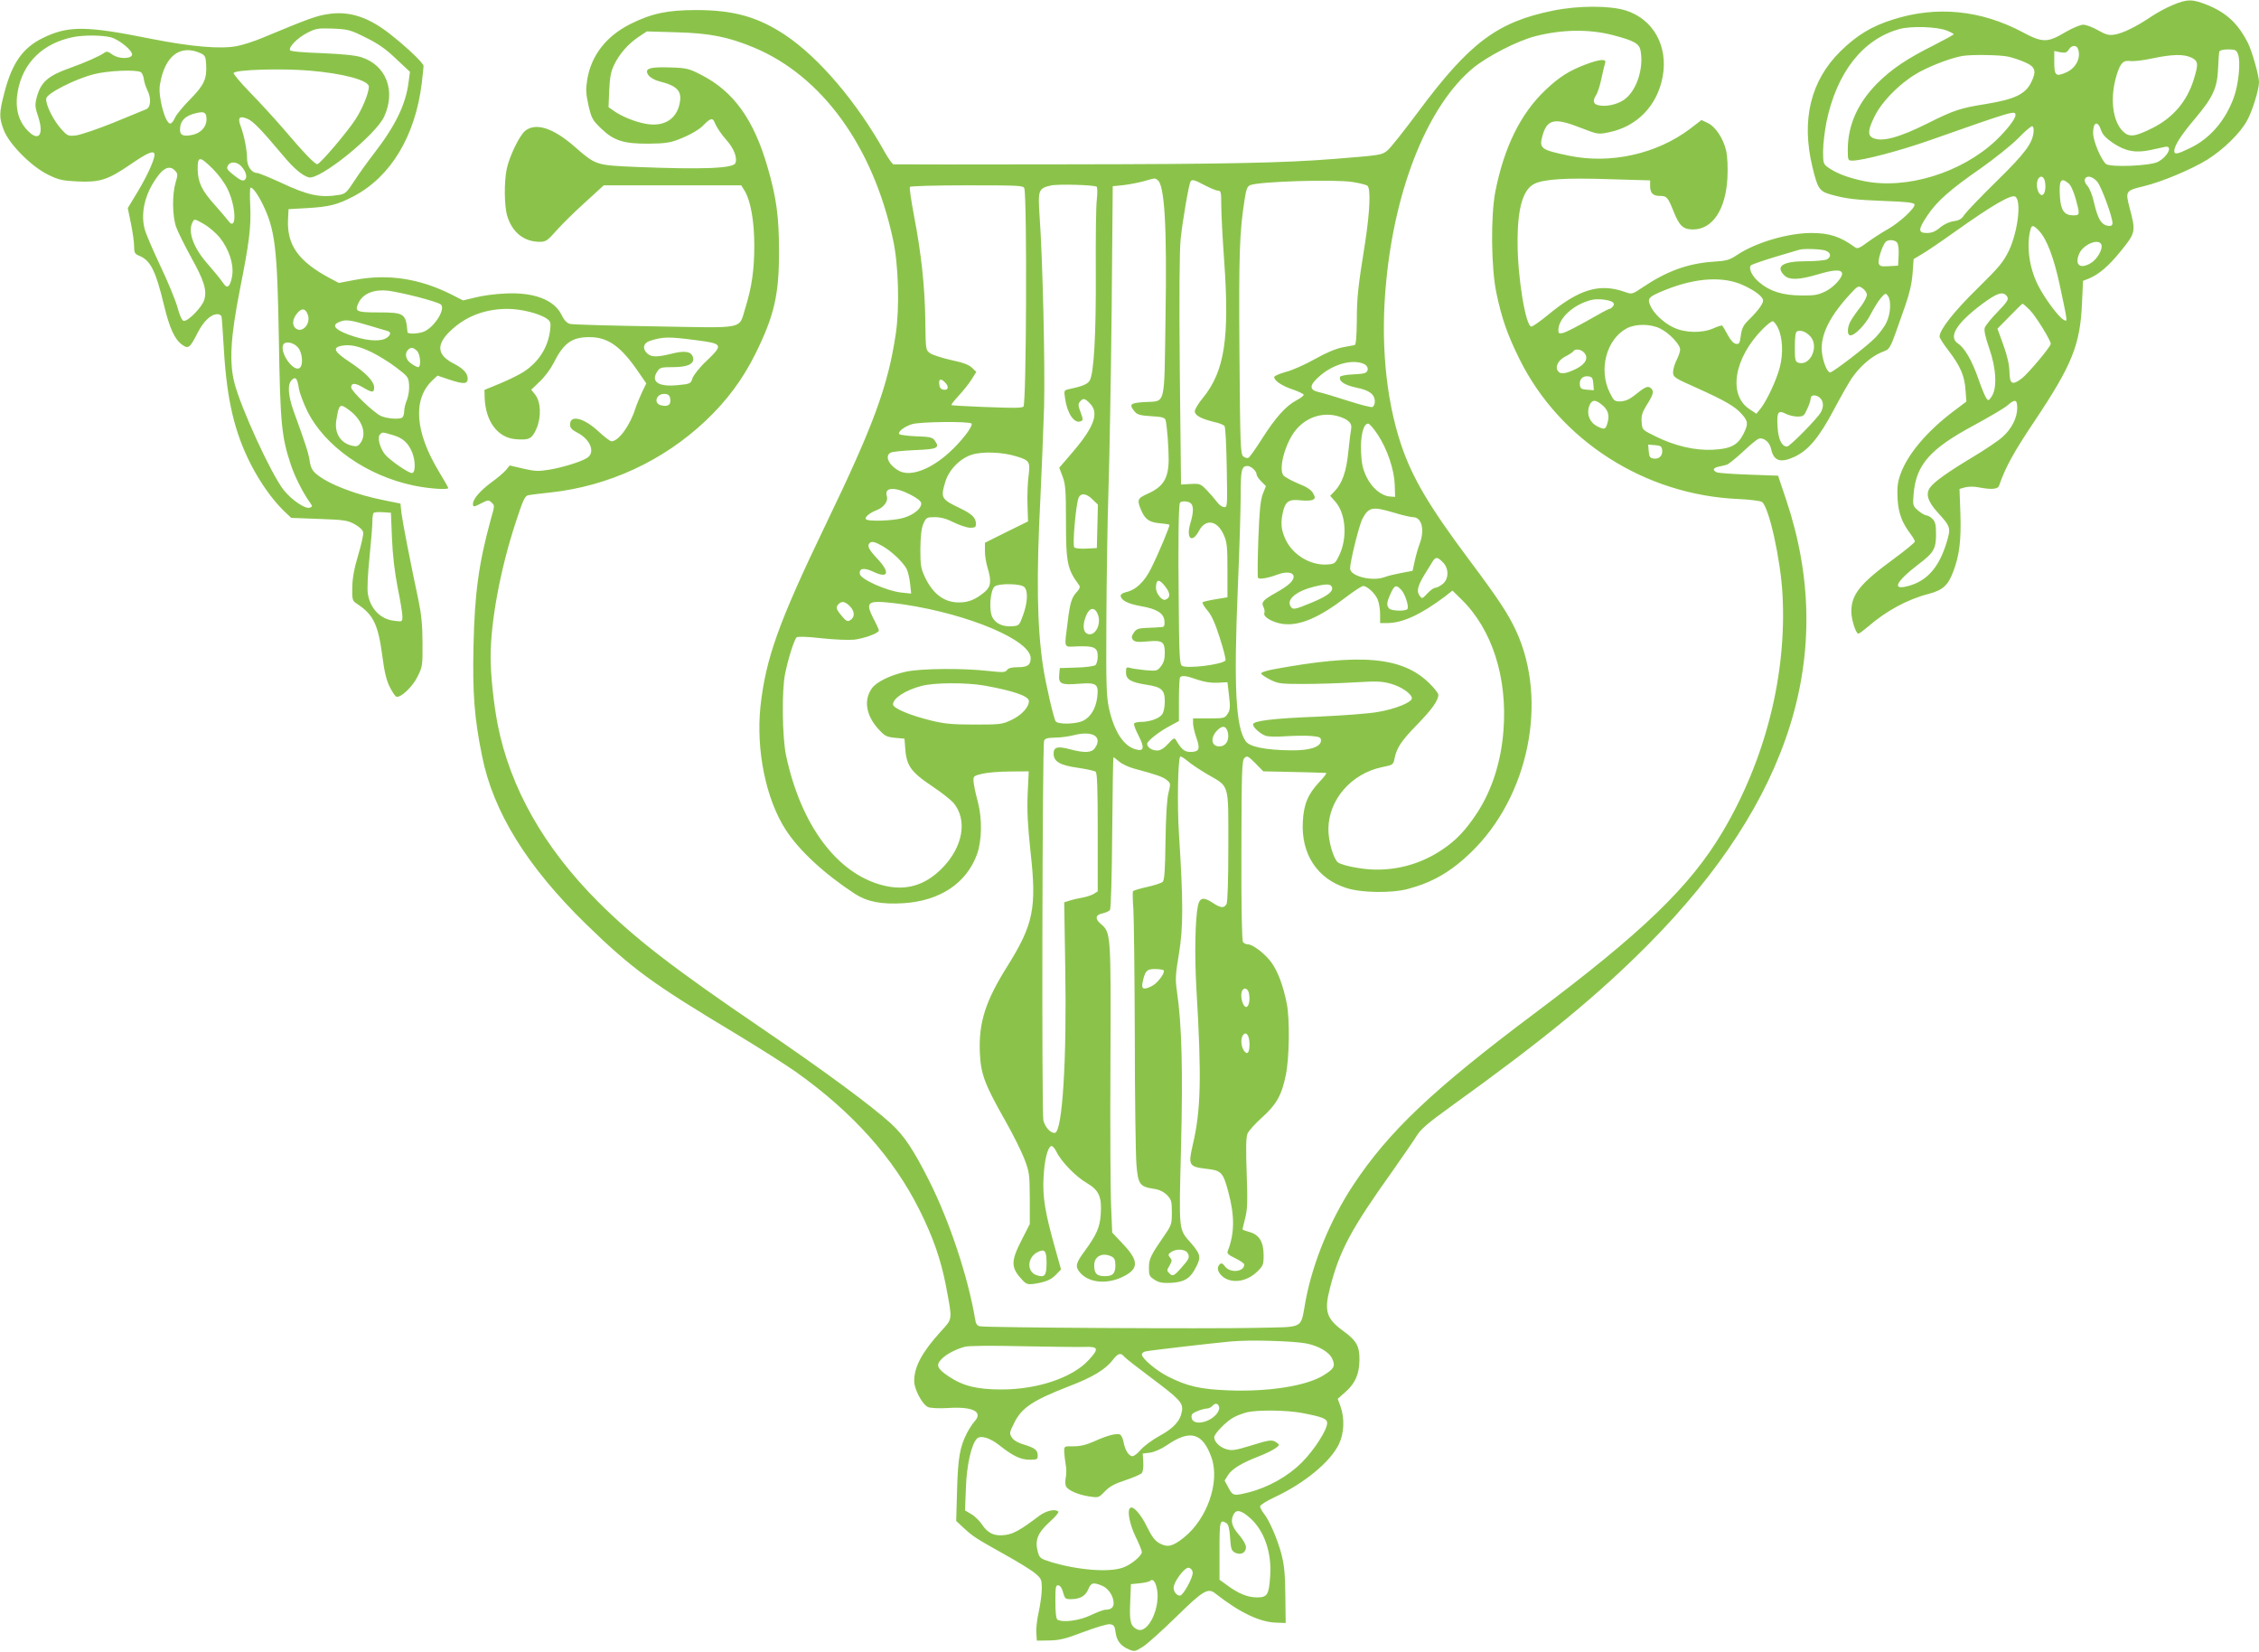 <?xml version="1.0" standalone="no"?>
<!DOCTYPE svg PUBLIC "-//W3C//DTD SVG 20010904//EN"
 "http://www.w3.org/TR/2001/REC-SVG-20010904/DTD/svg10.dtd">
<svg version="1.0" xmlns="http://www.w3.org/2000/svg"
 width="1280pt" height="936pt" viewBox="0 0 1280 936"
 preserveAspectRatio="xMidYMid meet">
<g transform="translate(0,936) scale(0.1,-0.1)"
fill="#8bc34a" stroke="none">
<path d="M12310 9331 c-36 -15 -92 -45 -125 -68 -82 -55 -156 -91 -203 -99
-34 -5 -49 -1 -95 25 -30 17 -67 31 -83 31 -16 0 -61 -19 -99 -41 -104 -62
-131 -62 -245 -1 -238 126 -489 150 -735 71 -121 -38 -204 -89 -296 -179 -170
-167 -224 -390 -159 -658 30 -123 39 -136 107 -155 88 -24 133 -29 307 -36
119 -4 160 -9 164 -19 6 -19 -84 -103 -154 -142 -32 -18 -83 -51 -113 -73 -44
-33 -57 -38 -70 -28 -84 61 -145 81 -247 81 -133 0 -315 -54 -419 -123 -45
-30 -60 -35 -141 -40 -142 -10 -262 -54 -398 -146 -58 -39 -59 -39 -99 -25
-144 51 -260 16 -438 -132 -43 -35 -84 -64 -92 -64 -32 0 -78 278 -78 474 -1
196 30 303 96 335 55 26 174 34 418 26 l237 -7 0 -32 c0 -40 16 -56 56 -56 39
0 45 -8 79 -93 31 -77 53 -97 108 -97 111 0 186 114 195 293 3 58 0 121 -7
152 -16 70 -60 137 -104 158 l-36 17 -65 -50 c-190 -143 -452 -201 -686 -152
-159 33 -169 41 -151 110 27 98 68 107 220 47 93 -36 96 -37 155 -25 161 32
276 150 307 315 32 174 -53 327 -210 376 -90 28 -269 28 -410 -1 -317 -64
-474 -182 -764 -572 -79 -106 -157 -205 -174 -219 -33 -28 -38 -28 -298 -49
-285 -23 -617 -30 -1525 -31 -531 -1 -970 -1 -977 0 -6 0 -28 31 -49 68 -159
285 -373 536 -564 664 -155 103 -292 142 -505 142 -163 0 -253 -19 -373 -79
-137 -69 -220 -176 -244 -311 -9 -58 -9 -80 6 -148 17 -74 22 -84 70 -131 73
-71 129 -89 271 -88 90 1 121 5 170 24 67 26 123 59 144 84 8 9 22 21 32 27
16 8 21 4 34 -27 8 -19 35 -58 60 -86 43 -48 64 -101 52 -132 -12 -30 -184
-37 -557 -22 -235 10 -232 9 -354 115 -121 106 -220 138 -280 90 -32 -25 -90
-145 -105 -217 -15 -73 -14 -210 3 -265 28 -93 94 -146 182 -147 37 0 45 5 98
65 32 36 105 108 163 160 l104 95 390 0 389 0 20 -32 c33 -55 54 -171 54 -308
0 -138 -14 -236 -50 -352 -40 -127 12 -116 -514 -107 -250 4 -467 10 -481 14
-17 5 -33 21 -47 51 -42 86 -158 130 -322 121 -52 -2 -127 -12 -165 -22 l-71
-17 -69 35 c-178 89 -357 116 -540 82 l-95 -18 -53 28 c-177 95 -242 188 -235
332 l3 58 105 6 c124 7 172 19 262 66 212 111 351 341 388 643 5 46 10 90 10
96 0 15 -82 95 -176 170 -130 106 -242 144 -367 124 -66 -10 -112 -27 -369
-134 -47 -20 -113 -41 -145 -47 -93 -18 -256 -4 -481 40 -376 76 -475 76 -619
6 -114 -56 -174 -141 -218 -309 -30 -117 -31 -140 -4 -212 30 -80 157 -208
252 -254 59 -29 81 -34 166 -38 125 -6 172 9 295 93 96 66 131 82 140 66 10
-16 -31 -112 -92 -214 l-58 -96 18 -88 c10 -48 18 -107 18 -129 0 -37 4 -43
31 -54 62 -26 92 -86 138 -278 32 -132 60 -194 103 -225 35 -26 45 -18 89 70
34 65 74 103 112 103 10 0 19 -6 22 -12 2 -7 8 -96 14 -196 17 -279 60 -463
153 -644 53 -103 121 -199 187 -263 l41 -39 158 -6 c143 -5 161 -8 202 -30 28
-16 46 -33 48 -47 2 -12 -11 -70 -29 -130 -23 -77 -32 -129 -33 -182 -1 -68 1
-75 24 -90 95 -62 122 -116 146 -295 12 -94 24 -142 43 -179 14 -28 31 -53 37
-54 24 -8 93 57 120 114 28 55 29 64 28 193 0 97 -7 163 -22 235 -49 230 -90
444 -97 496 l-6 56 -84 17 c-167 32 -324 93 -392 150 -23 19 -33 38 -38 73 -6
44 -25 102 -91 283 -32 90 -36 152 -11 177 22 22 32 10 41 -51 4 -22 24 -77
46 -122 97 -200 338 -370 605 -425 85 -18 195 -25 195 -14 0 3 -24 46 -54 95
-135 224 -148 408 -36 515 l29 27 62 -21 c86 -29 109 -28 109 4 0 30 -25 57
-77 84 -102 51 -104 114 -7 199 83 74 189 112 310 112 76 0 181 -26 223 -56
21 -15 23 -22 18 -65 -12 -98 -65 -181 -152 -237 -22 -14 -80 -43 -130 -64
l-90 -37 1 -43 c5 -134 72 -226 173 -236 79 -7 95 1 121 60 28 66 25 151 -8
193 l-22 27 49 47 c27 25 61 71 76 101 59 117 104 150 205 150 106 0 180 -53
282 -204 l40 -58 -25 -52 c-13 -28 -30 -69 -37 -91 -31 -97 -95 -185 -135
-185 -8 0 -41 25 -74 56 -83 77 -161 96 -161 39 0 -18 10 -30 39 -45 76 -38
106 -113 58 -144 -34 -22 -137 -54 -215 -67 -61 -10 -81 -9 -147 6 l-77 18
-21 -26 c-12 -14 -49 -46 -83 -70 -63 -47 -104 -94 -104 -121 0 -20 3 -20 50
4 35 18 40 18 54 4 20 -19 20 -15 -4 -100 -67 -245 -91 -416 -97 -714 -6 -271
5 -408 48 -621 63 -318 255 -628 590 -955 260 -253 377 -338 849 -621 129 -78
282 -175 340 -216 321 -228 553 -487 700 -782 78 -156 121 -281 150 -430 37
-198 39 -183 -28 -257 -108 -119 -152 -201 -152 -283 0 -46 47 -134 79 -147
15 -6 64 -8 116 -5 138 9 197 -22 147 -76 -11 -12 -30 -41 -42 -64 -41 -79
-52 -141 -57 -324 l-5 -176 42 -39 c54 -50 70 -60 233 -151 75 -42 154 -90
174 -108 33 -28 36 -35 36 -85 0 -30 -8 -89 -17 -131 -10 -42 -16 -96 -14
-120 l3 -44 70 1 c58 1 92 9 194 48 69 26 136 46 150 44 22 -3 27 -9 32 -45 6
-49 30 -79 76 -98 31 -13 36 -12 81 17 26 17 110 93 188 169 153 150 179 165
222 130 135 -106 249 -161 342 -164 l55 -2 -2 155 c-1 122 -6 172 -22 235 -23
86 -68 191 -101 232 -11 14 -20 32 -20 39 0 7 37 31 83 52 169 79 314 199 363
299 30 61 34 145 10 214 l-16 44 45 40 c55 49 77 101 78 180 1 78 -17 110 -90
163 -98 71 -111 114 -77 245 54 212 120 334 354 662 58 83 120 172 136 198 23
39 64 74 204 175 523 376 824 624 1111 913 809 816 1069 1651 781 2514 l-47
140 -165 6 c-91 3 -173 9 -182 13 -26 12 -22 25 10 32 15 3 35 8 46 11 10 3
50 35 90 72 39 37 80 71 90 75 28 10 63 -18 71 -56 15 -70 52 -83 133 -46 79
37 139 109 221 263 41 77 87 158 102 180 44 65 108 122 165 147 60 26 44 -5
139 265 24 68 38 127 42 183 l6 82 45 27 c25 14 109 71 186 126 215 153 322
215 345 201 36 -23 15 -197 -36 -306 -32 -65 -54 -92 -179 -215 -132 -129
-214 -233 -214 -272 0 -8 23 -44 52 -81 66 -87 90 -142 95 -222 l5 -65 -73
-55 c-151 -114 -261 -244 -301 -358 -16 -45 -19 -74 -16 -137 5 -83 24 -134
74 -201 13 -17 24 -36 24 -42 0 -6 -55 -51 -123 -101 -186 -136 -237 -199
-237 -295 0 -47 26 -126 40 -126 5 0 29 18 55 40 102 89 225 155 342 185 81
21 112 49 141 128 35 91 45 179 40 329 l-5 138 32 9 c19 5 52 5 76 0 73 -14
109 -11 116 9 36 105 85 193 201 366 212 317 259 432 269 668 l6 127 31 12
c59 24 115 72 185 159 82 101 83 109 49 238 -26 100 -25 102 79 127 101 24
270 95 361 151 93 59 187 151 225 222 30 55 67 175 67 217 0 36 -39 173 -62
220 -56 111 -121 172 -231 217 -85 34 -114 34 -197 -1z m-1277 -145 c20 -8 37
-17 37 -20 0 -3 -51 -31 -112 -62 -154 -77 -240 -135 -323 -218 -109 -111
-165 -236 -165 -373 0 -61 1 -63 26 -63 57 0 266 55 429 112 492 173 495 174
495 145 0 -21 -51 -86 -112 -144 -194 -182 -505 -278 -746 -229 -88 18 -157
44 -203 77 -27 19 -29 24 -29 92 0 40 9 114 19 165 58 281 205 469 412 527 66
19 218 14 272 -9z m-8960 -39 c71 -35 114 -65 172 -121 l78 -73 -8 -59 c-16
-127 -75 -248 -200 -409 -34 -44 -83 -112 -108 -151 -41 -63 -50 -72 -84 -78
-109 -18 -178 -3 -333 70 -64 29 -124 54 -133 54 -30 0 -57 37 -57 80 0 48
-16 132 -36 184 -19 50 -8 62 38 43 33 -14 79 -62 200 -206 61 -74 112 -117
148 -126 63 -15 380 241 427 345 67 146 11 291 -130 336 -36 11 -107 18 -226
23 -115 4 -176 10 -178 17 -7 20 46 72 100 99 47 24 60 26 144 23 86 -4 98 -7
186 -51z m7070 13 c117 -31 146 -47 153 -88 19 -102 -25 -231 -95 -278 -42
-28 -104 -40 -145 -30 -29 7 -33 26 -11 59 8 12 21 54 29 92 8 39 18 78 21 88
10 25 -30 22 -110 -8 -93 -35 -150 -71 -227 -144 -141 -133 -235 -323 -285
-576 -27 -139 -24 -435 6 -575 31 -148 63 -237 131 -375 228 -460 709 -769
1238 -792 67 -3 129 -11 136 -17 40 -31 105 -324 116 -523 25 -454 -96 -935
-339 -1345 -184 -310 -453 -570 -1071 -1033 -573 -430 -822 -666 -1023 -970
-128 -194 -227 -434 -268 -648 -33 -173 3 -153 -286 -160 -259 -6 -1522 1
-1560 9 -17 3 -24 14 -28 42 -40 237 -144 551 -259 780 -89 177 -142 257 -218
327 -110 100 -376 297 -733 540 -500 340 -720 510 -924 714 -309 309 -500 647
-571 1006 -23 120 -40 279 -40 384 0 200 55 496 141 758 42 129 53 154 72 157
12 3 69 10 127 16 329 36 638 179 878 406 119 112 210 234 282 379 108 218
135 338 134 585 0 191 -15 303 -64 470 -78 273 -194 433 -377 526 -70 36 -82
39 -177 42 -118 4 -148 -7 -121 -45 9 -12 35 -27 58 -33 109 -27 135 -58 116
-135 -21 -85 -93 -125 -192 -106 -60 11 -136 42 -179 73 l-30 21 4 96 c3 72
10 107 27 142 29 62 80 120 138 159 l48 32 170 -5 c187 -5 291 -26 436 -86
386 -161 676 -560 789 -1088 31 -141 38 -382 16 -532 -44 -297 -125 -518 -397
-1082 -268 -557 -340 -759 -370 -1031 -26 -248 31 -526 143 -699 76 -118 219
-250 392 -363 70 -45 150 -61 276 -53 206 13 356 113 416 277 28 79 30 203 4
300 -13 47 -23 98 -24 115 -1 28 2 30 49 41 28 7 98 13 157 13 l107 1 -6 -127
c-4 -97 0 -176 16 -327 36 -321 17 -413 -131 -650 -124 -197 -163 -319 -156
-489 5 -122 27 -180 145 -388 42 -74 90 -170 107 -214 29 -76 30 -88 31 -225
l0 -145 -42 -82 c-67 -130 -67 -163 0 -235 21 -23 31 -26 64 -22 66 10 99 23
127 53 l28 29 -36 129 c-55 196 -69 283 -63 393 5 98 23 171 44 177 6 2 19
-12 29 -32 26 -55 110 -142 173 -178 68 -40 85 -78 78 -177 -5 -73 -23 -115
-91 -208 -49 -66 -54 -86 -31 -116 47 -62 149 -75 242 -32 96 45 98 90 9 185
l-64 68 -6 144 c-4 79 -6 446 -4 814 3 736 3 742 -54 790 -36 30 -31 53 12 61
16 4 34 12 39 18 6 7 11 182 13 439 2 235 5 427 7 427 2 0 16 -11 33 -25 16
-14 55 -32 86 -40 126 -34 161 -46 183 -64 22 -18 23 -20 10 -72 -9 -35 -15
-133 -17 -273 -2 -163 -6 -223 -16 -232 -7 -7 -47 -20 -88 -29 -41 -9 -77 -20
-80 -24 -3 -5 -2 -51 2 -103 3 -51 7 -374 8 -718 0 -344 5 -670 9 -724 9 -115
19 -129 97 -141 32 -4 56 -16 76 -35 25 -26 28 -35 28 -98 0 -66 -2 -73 -42
-131 -78 -113 -88 -133 -88 -184 0 -43 3 -49 33 -68 25 -16 45 -19 94 -17 76
5 109 26 141 91 28 55 25 71 -30 135 -71 81 -68 59 -56 542 11 440 4 699 -23
882 -10 68 -9 94 11 214 25 150 25 292 0 684 -10 156 -6 412 7 433 2 4 20 -6
39 -22 19 -17 70 -51 114 -77 128 -74 120 -45 120 -406 0 -194 -4 -317 -10
-329 -14 -26 -33 -24 -80 7 -50 33 -72 29 -82 -16 -16 -74 -20 -283 -9 -470
30 -503 26 -691 -21 -888 -26 -114 -22 -122 79 -134 83 -9 93 -20 122 -127 38
-140 37 -238 -3 -341 -5 -11 8 -22 44 -39 27 -13 50 -29 50 -35 0 -42 -78 -50
-108 -12 -14 19 -22 22 -31 13 -17 -17 -13 -41 12 -65 50 -47 139 -36 200 23
34 33 37 40 37 93 0 76 -25 117 -80 132 -22 6 -40 13 -40 15 0 2 7 30 15 62
13 48 15 93 9 255 -5 144 -4 205 5 226 7 16 44 57 82 91 81 73 111 125 134
237 21 95 24 321 6 409 -20 101 -50 180 -86 231 -36 50 -106 104 -135 104 -10
0 -22 6 -27 13 -6 7 -10 202 -9 519 1 453 3 509 17 523 15 15 20 13 62 -29
l45 -46 98 -2 c109 -2 244 -6 258 -7 5 -1 -12 -24 -38 -51 -65 -69 -89 -127
-94 -226 -10 -183 82 -323 247 -375 86 -28 257 -30 350 -5 138 37 242 97 354
205 329 316 441 861 257 1258 -46 98 -99 179 -269 406 -225 301 -320 463 -382
648 -88 263 -118 590 -84 929 52 535 238 992 490 1203 80 67 255 157 355 182
153 39 307 41 443 5z m-8516 -11 c49 -13 128 -78 121 -101 -8 -23 -78 -22
-111 3 -24 17 -33 20 -46 10 -26 -19 -110 -56 -194 -86 -125 -44 -166 -80
-189 -167 -11 -43 -10 -55 10 -114 32 -102 -1 -139 -64 -71 -52 55 -70 130
-53 222 30 161 142 270 314 305 61 12 161 11 212 -1z m11147 -65 c19 -50 -10
-109 -66 -134 -59 -26 -68 -19 -68 57 l0 64 34 -7 c28 -5 37 -2 48 15 15 25
43 28 52 5z m-10634 -27 c21 -10 26 -20 28 -62 5 -81 -11 -117 -91 -198 -40
-40 -79 -88 -86 -105 -8 -18 -19 -32 -26 -32 -29 0 -70 153 -59 219 27 166
116 233 234 178z m11541 -4 c16 -41 4 -170 -24 -246 -48 -132 -137 -234 -250
-287 -70 -34 -87 -37 -87 -15 0 30 39 90 115 180 103 122 128 174 133 284 2
47 5 92 7 99 3 7 22 12 50 12 40 0 47 -3 56 -27z m-1302 -14 c24 -5 66 -19 93
-31 61 -26 69 -50 37 -115 -34 -68 -95 -96 -261 -123 -139 -22 -179 -35 -326
-109 -164 -82 -262 -108 -313 -81 -27 15 -24 47 13 121 45 92 160 203 263 256
75 39 179 77 235 86 51 9 216 6 259 -4z m1037 -5 c40 -19 42 -35 14 -125 -38
-123 -117 -216 -233 -274 -100 -50 -132 -54 -167 -20 -61 59 -76 193 -36 322
21 67 37 83 79 77 17 -2 73 4 122 15 114 24 178 25 221 5z m-10663 -74 c192
-16 337 -55 337 -91 0 -35 -36 -124 -75 -184 -46 -72 -202 -255 -217 -255 -15
0 -79 67 -192 200 -50 58 -135 151 -190 207 -55 57 -96 106 -92 110 18 19 269
26 429 13z m-955 -9 c7 -4 15 -22 17 -39 2 -17 11 -44 19 -61 24 -46 21 -99
-6 -110 -13 -5 -96 -39 -185 -76 -89 -36 -184 -68 -211 -72 -46 -5 -49 -4 -86
37 -45 50 -89 140 -84 172 4 29 160 109 268 137 78 21 243 28 268 12z m372
-268 c0 -43 -34 -79 -84 -88 -48 -9 -66 -1 -66 30 0 51 30 81 95 95 44 10 55
2 55 -37z m10736 -63 c8 -23 28 -44 68 -71 69 -46 127 -57 211 -39 33 7 70 15
83 18 46 9 15 -56 -41 -85 -44 -23 -269 -32 -294 -12 -28 24 -73 131 -73 175
0 65 27 73 46 14z m-383 -4 c-5 -66 -45 -121 -208 -281 -90 -88 -172 -174
-184 -191 -15 -24 -30 -33 -60 -37 -24 -3 -55 -17 -78 -36 -27 -23 -48 -31
-75 -31 -51 0 -50 20 3 99 53 80 130 148 302 267 78 55 173 131 212 170 38 40
75 71 80 69 6 -1 9 -14 8 -29z m-10318 -212 c35 -35 68 -80 86 -118 49 -104
50 -244 1 -175 -9 12 -43 52 -75 88 -74 82 -96 129 -97 204 0 73 11 74 85 1z
m162 14 c28 -31 36 -63 20 -77 -11 -8 -24 -3 -60 25 -39 31 -45 39 -36 55 13
26 51 24 76 -3z m-374 -26 c15 -16 15 -23 2 -66 -20 -67 -19 -189 3 -252 10
-28 48 -104 84 -170 74 -133 91 -186 76 -241 -11 -41 -93 -125 -117 -121 -10
2 -23 30 -36 79 -12 42 -56 148 -98 236 -42 89 -82 182 -88 208 -24 97 6 210
82 306 34 43 66 50 92 21z m10593 -56 c9 -37 1 -81 -16 -81 -19 0 -35 45 -26
79 8 32 34 34 42 2z m298 -6 c23 -28 86 -199 86 -235 0 -8 -6 -15 -14 -15 -46
0 -68 32 -92 137 -8 37 -25 78 -36 90 -12 12 -18 29 -15 37 10 25 43 18 71
-14z m-5326 11 c41 -25 55 -264 46 -787 -8 -510 4 -464 -121 -472 -79 -5 -87
-13 -55 -52 15 -19 31 -24 95 -28 59 -3 77 -8 81 -21 9 -31 18 -157 18 -228
-2 -106 -31 -152 -125 -193 -53 -24 -56 -34 -28 -97 22 -48 46 -63 108 -68 25
-2 47 -6 49 -8 5 -4 -58 -155 -103 -246 -38 -77 -87 -124 -144 -136 -16 -4
-29 -12 -29 -19 0 -26 40 -47 114 -60 92 -16 130 -40 134 -84 2 -21 -1 -33
-10 -34 -18 -2 -55 -4 -105 -6 -33 -2 -46 -7 -59 -27 -13 -20 -14 -28 -4 -40
10 -12 27 -14 81 -9 86 8 99 -1 99 -66 0 -33 -6 -55 -22 -75 -21 -27 -24 -27
-87 -22 -36 4 -76 9 -88 13 -20 6 -23 3 -23 -25 0 -40 26 -56 114 -70 88 -13
106 -29 106 -95 0 -30 -6 -61 -15 -73 -17 -24 -71 -43 -122 -43 -17 0 -34 -4
-37 -9 -3 -5 8 -36 26 -70 34 -67 30 -89 -15 -77 -69 17 -124 101 -153 232
-15 68 -17 134 -15 494 1 228 6 566 12 750 6 184 14 646 18 1025 l6 690 60 6
c33 4 85 14 115 22 67 19 62 19 78 8z m269 -31 c31 -16 64 -30 74 -30 17 0 19
-9 19 -83 0 -46 7 -184 16 -308 32 -444 3 -631 -119 -782 -26 -31 -47 -66 -47
-77 0 -23 34 -42 107 -60 29 -6 56 -17 61 -23 6 -7 11 -113 13 -237 4 -220 4
-225 -16 -223 -11 1 -29 14 -40 30 -11 15 -37 45 -57 66 -35 36 -40 38 -92 35
l-54 -3 -7 643 c-4 435 -2 677 5 750 11 103 46 307 56 324 8 13 21 10 81 -22z
m836 19 c40 -6 78 -16 85 -21 20 -17 14 -147 -13 -323 -41 -256 -47 -312 -47
-448 -1 -85 -5 -130 -12 -132 -6 -1 -38 -7 -70 -13 -38 -8 -93 -31 -157 -67
-53 -30 -127 -63 -163 -72 -36 -10 -66 -23 -66 -29 0 -21 42 -49 103 -70 33
-11 62 -25 64 -30 2 -5 -18 -20 -43 -33 -59 -32 -118 -98 -196 -221 -35 -55
-68 -102 -75 -104 -6 -3 -19 1 -28 8 -16 12 -18 57 -22 584 -4 559 0 685 29
870 9 59 15 76 32 83 51 21 473 34 579 18z m4057 -7 c13 -10 29 -45 41 -87 25
-92 25 -95 -14 -95 -50 0 -70 28 -75 105 -6 95 5 112 48 77z m-5506 -20 c4 -2
5 -34 1 -71 -5 -36 -7 -221 -6 -410 2 -359 -11 -580 -35 -618 -13 -20 -42 -32
-118 -48 -27 -6 -28 -7 -21 -53 12 -85 52 -143 88 -129 15 6 15 10 0 51 -14
37 -15 47 -4 60 18 22 28 20 56 -9 54 -53 26 -132 -95 -274 l-78 -91 19 -50
c16 -43 19 -78 19 -248 0 -242 7 -276 75 -368 6 -9 3 -20 -12 -36 -31 -32 -40
-63 -53 -169 -20 -160 -27 -144 58 -141 93 3 112 -7 112 -57 0 -21 -6 -43 -13
-49 -7 -6 -56 -13 -108 -14 l-94 -3 -3 -33 c-6 -56 9 -64 108 -56 105 8 116 0
107 -77 -8 -63 -37 -112 -81 -133 -41 -19 -139 -21 -154 -3 -11 14 -56 209
-72 312 -34 228 -38 506 -15 950 7 154 17 388 21 520 6 233 -8 847 -26 1090
-9 138 -5 148 64 164 39 9 241 4 260 -7z m-410 -9 c16 -60 12 -1220 -5 -1237
-3 -3 -21 -6 -40 -6 -67 -2 -363 11 -368 15 -2 3 16 26 41 53 25 27 58 68 73
92 l27 43 -24 23 c-17 17 -50 30 -118 44 -52 12 -106 29 -120 39 -25 18 -25
20 -27 187 -3 193 -22 372 -64 592 -16 85 -27 158 -23 163 3 5 144 9 324 9
295 0 319 -1 324 -17z m-4319 -83 c74 -149 86 -248 95 -770 8 -478 15 -553 67
-710 22 -68 69 -161 109 -217 15 -21 15 -23 0 -29 -25 -10 -102 42 -148 99
-70 88 -243 464 -280 609 -30 118 -21 261 31 526 54 270 64 357 59 474 -3 54
-2 100 1 104 8 8 39 -32 66 -86z m-240 -196 c51 -63 80 -148 71 -212 -3 -26
-12 -52 -19 -60 -11 -11 -18 -7 -38 22 -13 19 -52 66 -86 105 -78 89 -110 180
-82 232 10 20 11 20 62 -9 29 -16 70 -51 92 -78z m10308 39 c45 -48 84 -151
118 -308 47 -221 45 -209 21 -196 -28 15 -108 123 -144 195 -51 100 -67 227
-42 319 7 23 16 22 47 -10z m-804 -67 c7 -9 11 -38 9 -73 l-3 -58 -52 -3 c-44
-3 -52 0 -58 16 -5 19 18 94 38 120 13 16 52 15 66 -2z m1158 -12 c9 -25 -23
-82 -59 -104 -61 -37 -94 -12 -67 52 22 53 111 90 126 52z m-1563 -34 c31 -11
34 -35 7 -50 -11 -5 -64 -10 -118 -10 -131 0 -175 -28 -123 -80 28 -28 85 -26
192 6 88 26 128 28 135 8 7 -22 -44 -80 -92 -104 -43 -21 -63 -25 -140 -24
-103 1 -176 23 -236 74 -42 34 -65 83 -46 98 7 5 68 26 137 47 69 20 130 38
135 40 23 8 126 4 149 -5z m-462 -198 c66 -31 108 -64 108 -85 0 -18 -29 -58
-77 -105 -35 -34 -43 -50 -49 -92 -6 -45 -9 -51 -28 -48 -13 2 -30 20 -46 50
-14 26 -28 50 -31 53 -3 3 -26 -4 -50 -15 -63 -28 -159 -27 -225 4 -57 26
-116 82 -134 127 -17 40 -7 49 90 88 174 69 329 77 442 23z m696 -49 c2 -11
-13 -41 -33 -68 -21 -26 -46 -62 -56 -79 -23 -37 -25 -86 -4 -86 26 0 86 62
115 120 16 31 41 72 56 90 26 30 29 31 41 14 20 -27 16 -102 -8 -151 -11 -24
-40 -62 -63 -86 -45 -47 -241 -197 -256 -197 -17 0 -42 63 -47 119 -8 95 45
201 165 330 39 42 43 43 64 29 13 -9 24 -24 26 -35z m-8213 -15 c66 -17 126
-36 133 -43 27 -24 -30 -120 -90 -151 -28 -15 -98 -19 -99 -6 -9 106 -17 112
-165 112 -128 0 -137 5 -110 59 26 49 87 73 166 64 25 -3 99 -18 165 -35z
m9009 0 c8 -14 -1 -29 -55 -85 -37 -37 -69 -78 -73 -90 -5 -15 4 -55 25 -115
40 -114 46 -225 15 -273 -17 -26 -20 -27 -31 -11 -7 9 -27 58 -45 109 -35 102
-78 177 -116 201 -55 37 -10 112 131 219 93 70 127 80 149 45z m-2236 -30 c9
-8 9 -14 1 -24 -6 -8 -15 -14 -20 -14 -5 0 -59 -29 -121 -65 -62 -35 -125 -67
-140 -71 -24 -5 -28 -3 -28 15 0 67 84 145 185 171 35 10 104 2 123 -12z
m2364 -45 c34 -35 118 -171 118 -191 0 -16 -127 -167 -164 -196 -54 -41 -69
-33 -70 39 -1 40 -13 91 -35 152 l-33 91 69 70 c37 38 70 71 73 71 3 1 22 -16
42 -36z m-9758 -26 c19 -52 -32 -107 -69 -77 -21 18 -18 52 7 83 27 34 49 31
62 -6z m356 -64 c47 -14 91 -27 98 -29 23 -6 12 -31 -18 -44 -42 -17 -119 -8
-207 25 -80 30 -96 55 -45 73 32 13 60 9 172 -25z m7974 -10 c27 -55 31 -146
11 -223 -18 -71 -74 -191 -110 -236 l-23 -28 -39 26 c-123 81 -88 291 77 456
23 23 48 42 54 42 7 0 20 -17 30 -37z m-668 -4 c51 -24 114 -91 114 -119 0
-12 -9 -38 -20 -60 -11 -22 -20 -52 -20 -68 0 -28 6 -33 128 -87 165 -74 224
-108 261 -151 37 -41 38 -56 9 -114 -32 -62 -72 -83 -173 -88 -100 -5 -214 21
-325 76 -75 37 -75 37 -78 81 -3 35 3 54 26 92 41 64 46 83 26 100 -18 15 -32
8 -98 -45 -24 -19 -49 -29 -73 -30 -34 -1 -38 2 -61 48 -66 131 -20 304 96
366 50 26 133 26 188 -1z m852 -45 c51 -57 -1 -170 -68 -149 -18 6 -20 16 -20
90 0 57 4 85 13 88 21 9 51 -3 75 -29z m-6316 -21 c155 -20 158 -25 61 -118
-38 -35 -72 -79 -79 -97 -10 -32 -12 -33 -84 -40 -109 -11 -154 19 -116 77 15
23 23 25 90 25 86 0 124 20 112 58 -10 31 -47 37 -121 18 -81 -20 -114 -20
-137 1 -30 27 -23 60 15 72 76 24 105 24 259 4z m-2257 -38 c30 -29 36 -111 9
-122 -37 -14 -107 88 -90 132 8 23 54 18 81 -10z m420 -30 c39 -19 102 -58
140 -87 67 -51 70 -55 73 -100 2 -26 -4 -62 -12 -83 -9 -21 -16 -50 -16 -66 0
-15 -5 -31 -11 -35 -18 -11 -85 -6 -120 9 -39 17 -169 141 -169 162 0 26 21
27 65 1 54 -32 65 -32 65 -1 0 35 -48 84 -140 145 -86 57 -98 80 -45 91 49 9
96 -1 170 -36z m257 8 c20 -18 26 -93 7 -93 -6 0 -24 9 -40 21 -30 21 -38 56
-17 77 16 16 28 15 50 -5z m6612 -9 c29 -29 13 -65 -42 -93 -57 -28 -88 -33
-102 -16 -21 25 -3 63 39 85 22 11 42 24 46 30 9 15 42 12 59 -6z m-1250 -64
c33 -12 35 -48 4 -55 -13 -3 -47 -6 -77 -7 -30 -2 -56 -8 -58 -13 -8 -25 26
-47 92 -61 75 -15 105 -38 105 -80 0 -14 -6 -27 -14 -30 -7 -3 -69 13 -137 35
-68 22 -142 44 -164 49 -58 12 -58 39 1 90 75 67 181 98 248 72z m1304 -113
l3 -38 -38 3 c-31 2 -39 7 -41 26 -5 32 16 54 47 50 22 -3 26 -9 29 -41z
m-3674 7 c24 -23 20 -46 -6 -42 -17 2 -24 11 -26 31 -4 30 9 35 32 11z m-1556
-97 c4 -31 -14 -43 -53 -33 -46 12 -24 70 25 64 19 -2 26 -10 28 -31z m6516 7
c19 -18 20 -51 3 -80 -19 -35 -176 -194 -191 -194 -30 0 -50 41 -54 112 -5 83
3 96 46 74 17 -9 47 -16 67 -16 33 0 38 4 55 43 11 23 20 50 20 60 0 22 33 23
54 1z m-1240 -35 c37 -29 47 -59 35 -103 -11 -40 -17 -42 -59 -21 -47 24 -64
79 -40 126 14 25 31 24 64 -2z m2356 -21 c0 -56 -33 -120 -85 -165 -23 -21
-98 -71 -166 -112 -147 -88 -223 -143 -245 -176 -23 -36 -10 -77 45 -138 74
-81 76 -87 51 -170 -41 -135 -105 -212 -204 -243 -112 -35 -91 16 51 124 80
61 93 84 93 166 0 53 -4 70 -20 86 -11 11 -26 20 -34 20 -8 0 -29 12 -47 27
-31 27 -31 28 -26 95 14 165 93 255 341 388 86 47 172 97 189 112 45 39 57 36
57 -14z m-9452 -11 c73 -54 101 -131 67 -183 -14 -21 -22 -25 -46 -20 -69 14
-106 71 -93 147 15 91 19 95 72 56z m5613 -38 c51 -17 71 -38 65 -68 -3 -14
-10 -73 -16 -130 -11 -111 -34 -178 -77 -223 l-26 -27 30 -34 c59 -68 69 -204
21 -304 -22 -45 -25 -48 -66 -51 -96 -7 -197 54 -238 142 -26 57 -29 95 -13
162 14 55 35 67 102 59 29 -3 59 -1 67 4 13 9 13 13 0 37 -10 19 -37 36 -85
55 -38 16 -76 37 -83 46 -30 39 13 190 73 260 63 74 158 101 246 72z m-2086
-39 c9 -15 -58 -102 -128 -165 -105 -95 -217 -136 -280 -104 -61 32 -87 87
-49 105 9 5 71 11 137 14 128 5 142 12 111 55 -12 17 -29 21 -103 23 -48 2
-92 8 -97 12 -12 12 27 43 72 57 47 14 328 17 337 3z m2302 -63 c54 -82 93
-198 96 -285 l2 -67 -29 2 c-49 4 -101 47 -132 109 -22 46 -29 75 -32 143 -4
91 13 161 40 161 8 0 32 -28 55 -63z m-5581 -2 c56 -16 86 -43 109 -97 20 -50
20 -118 -1 -118 -21 0 -127 74 -153 106 -28 36 -44 94 -29 111 13 16 14 16 74
-2z m7192 -83 c5 -32 -16 -54 -47 -50 -22 3 -26 9 -29 41 l-3 38 38 -3 c31 -2
39 -7 41 -26z m-3661 -37 c77 -23 81 -30 71 -112 -5 -37 -8 -111 -6 -162 l3
-95 -122 -60 -122 -61 0 -45 c-1 -25 6 -67 14 -94 24 -78 20 -110 -16 -140
-50 -42 -90 -59 -144 -59 -84 -1 -148 47 -194 143 -23 49 -26 67 -26 160 1 75
6 116 17 143 16 35 19 37 65 37 34 0 67 -9 108 -30 33 -16 75 -30 93 -30 27 0
32 4 32 23 -1 34 -22 55 -91 88 -106 51 -110 58 -83 148 20 69 84 134 151 155
58 19 173 15 250 -9z m1345 -72 c10 -9 18 -22 18 -30 0 -8 12 -26 26 -40 l27
-27 -18 -45 c-13 -36 -19 -93 -25 -256 -4 -115 -5 -214 -2 -218 6 -11 55 -3
111 18 52 19 91 13 91 -13 0 -24 -32 -52 -102 -91 -71 -40 -83 -53 -69 -80 6
-11 8 -26 5 -35 -8 -21 47 -53 105 -61 94 -12 204 34 358 152 46 35 89 63 97
63 23 0 68 -42 82 -76 8 -19 14 -56 14 -84 l0 -50 39 0 c88 0 192 48 329 151
l42 33 51 -50 c174 -170 261 -443 238 -742 -13 -176 -65 -338 -149 -467 -66
-100 -119 -156 -200 -210 -142 -95 -311 -131 -478 -102 -52 8 -101 22 -112 32
-26 24 -54 122 -53 190 2 166 131 313 305 349 61 12 63 14 70 50 13 61 37 97
128 191 84 86 120 137 120 169 0 8 -23 38 -51 65 -153 151 -390 171 -889 78
-36 -7 -65 -17 -64 -22 0 -6 23 -21 50 -35 45 -23 59 -25 189 -25 77 0 208 4
290 9 128 8 158 6 207 -8 60 -17 118 -58 118 -82 0 -23 -96 -62 -195 -78 -49
-9 -200 -20 -335 -26 -258 -10 -370 -24 -370 -44 0 -17 39 -52 70 -64 14 -6
66 -7 118 -3 51 3 117 4 145 1 44 -4 52 -8 52 -25 0 -37 -64 -58 -173 -56
-143 2 -231 20 -253 51 -57 78 -69 305 -45 876 9 209 16 443 16 520 0 142 5
164 39 164 8 0 23 -7 33 -17z m-1944 -145 c42 -22 62 -38 62 -51 0 -29 -43
-64 -101 -81 -56 -17 -204 -22 -213 -7 -7 11 21 35 62 51 41 16 66 51 57 79
-16 51 43 55 133 9z m1033 -28 l30 -29 -3 -123 -3 -123 -59 -3 c-32 -2 -63 1
-69 7 -11 11 9 241 24 279 12 31 45 28 80 -8z m557 -22 c16 -16 15 -52 -3
-112 -26 -87 9 -118 49 -43 37 69 102 60 139 -21 19 -42 22 -65 22 -201 l0
-155 -67 -11 c-37 -6 -70 -14 -74 -17 -3 -4 9 -25 27 -46 25 -29 44 -72 71
-157 21 -65 35 -121 32 -126 -15 -24 -224 -50 -248 -30 -12 10 -15 73 -17 349
-4 350 -1 561 7 574 8 12 49 9 62 -4z m1152 -53 c46 -14 94 -25 106 -25 50 0
68 -71 38 -151 -9 -24 -22 -69 -28 -98 l-12 -55 -64 -12 c-36 -7 -78 -17 -93
-23 -69 -27 -197 4 -197 48 0 39 50 242 69 280 36 69 57 73 181 36z m-5679
-145 c4 -95 15 -190 32 -278 15 -72 27 -146 27 -163 0 -32 0 -32 -46 -26 -78
8 -137 69 -150 155 -4 28 0 114 10 207 9 88 16 178 16 201 0 22 3 44 7 48 4 4
28 6 53 4 l45 -3 6 -145z m2780 -44 c52 -30 115 -90 136 -129 8 -16 17 -54 20
-85 l6 -55 -56 6 c-80 8 -231 75 -235 105 -5 33 23 38 78 12 85 -40 95 -3 20
76 -47 50 -58 72 -43 87 11 12 30 8 74 -17z m3174 -91 c36 -35 35 -96 -1 -124
-15 -12 -33 -21 -41 -21 -8 0 -29 -14 -45 -32 -29 -31 -30 -32 -44 -13 -19 25
-11 56 28 120 17 28 37 60 45 73 17 28 28 28 58 -3z m-1570 -141 c28 -37 27
-62 -3 -72 -18 -6 -52 36 -52 66 0 53 18 55 55 6z m-801 0 c22 -22 19 -87 -7
-159 -21 -58 -23 -60 -61 -63 -52 -4 -94 14 -113 51 -21 41 -12 156 14 175 25
18 148 16 167 -4z m1743 0 c9 -25 -25 -51 -117 -89 -97 -40 -106 -42 -119 -17
-20 38 37 84 134 108 69 17 95 17 102 -2z m393 -16 c22 -24 44 -93 35 -108 -9
-14 -89 -12 -103 2 -17 17 -15 36 8 86 22 48 31 51 60 20z m-3124 -93 c28 -29
29 -62 1 -79 -15 -9 -23 -5 -47 24 -33 39 -36 50 -18 68 18 18 36 15 64 -13z
m309 10 c368 -56 715 -203 715 -304 0 -39 -18 -51 -73 -51 -34 0 -54 -5 -61
-16 -10 -14 -24 -14 -109 -5 -139 16 -378 14 -462 -4 -88 -19 -169 -58 -195
-95 -47 -66 -33 -152 35 -228 38 -42 47 -47 96 -52 l54 -5 3 -40 c7 -114 28
-145 162 -235 48 -32 98 -72 113 -89 80 -96 54 -249 -64 -369 -97 -99 -207
-131 -336 -98 -260 66 -465 341 -549 736 -22 103 -25 372 -5 465 18 88 52 193
65 204 7 6 62 4 141 -5 72 -8 155 -11 185 -8 58 7 140 37 140 52 0 5 -14 36
-31 68 -39 76 -33 94 30 94 25 0 91 -7 146 -15z m1095 -54 c24 -59 -18 -134
-62 -110 -22 12 -24 53 -3 103 19 45 48 48 65 7z m566 -372 c39 -13 77 -19
114 -17 l55 3 9 -77 c8 -65 6 -81 -8 -102 -16 -25 -21 -26 -106 -26 l-90 0 0
-28 c0 -15 9 -52 19 -82 23 -64 16 -80 -34 -80 -33 0 -50 14 -81 66 -9 16 -14
14 -45 -20 -24 -26 -44 -38 -62 -38 -30 0 -57 18 -57 38 0 16 70 71 134 104
l46 25 0 121 c0 66 3 124 7 127 11 12 37 8 99 -14z m-1209 -33 c167 -30 253
-60 253 -88 0 -35 -42 -80 -99 -107 -53 -25 -64 -26 -211 -26 -126 0 -172 5
-245 23 -122 30 -215 70 -215 91 0 35 70 81 162 105 70 19 252 20 355 2z
m1380 -264 c10 -41 -8 -77 -41 -80 -51 -6 -62 45 -20 89 30 31 51 28 61 -9z
m-750 -23 c17 -15 17 -39 -3 -67 -18 -27 -58 -29 -141 -7 -71 19 -93 13 -93
-25 0 -45 37 -66 138 -80 48 -7 93 -17 100 -22 9 -8 12 -89 12 -344 l0 -334
-22 -14 c-13 -8 -41 -17 -63 -21 -22 -4 -55 -11 -73 -17 l-32 -10 6 -376 c9
-511 -16 -922 -58 -930 -23 -4 -55 29 -66 70 -10 36 -6 2119 4 2150 4 14 17
18 62 19 31 0 80 7 107 14 53 14 100 12 122 -6z m387 -1327 c8 -14 -35 -72
-65 -87 -45 -24 -62 -20 -56 13 14 71 24 82 71 82 25 0 47 -4 50 -8z m482
-126 c9 -37 1 -81 -15 -81 -17 0 -33 51 -26 83 7 29 33 28 41 -2z m4 -292 c0
-45 -11 -62 -28 -41 -18 21 -24 64 -12 87 18 33 40 7 40 -46z m-1150 -1240 c0
-72 -11 -84 -58 -68 -56 20 -51 101 7 130 41 21 51 8 51 -62z m800 56 c12 -23
8 -33 -36 -82 -41 -47 -50 -51 -68 -32 -15 14 -15 18 1 44 14 25 15 31 3 45
-12 15 -12 19 5 31 29 21 82 18 95 -6z m-429 -20 c14 -8 19 -21 19 -48 0 -47
-14 -62 -60 -62 -46 0 -60 15 -60 62 0 52 49 75 101 48z m1099 -491 c73 -14
134 -50 150 -90 17 -39 8 -55 -51 -91 -96 -60 -312 -94 -539 -85 -158 6 -233
23 -343 79 -64 32 -147 102 -147 124 0 8 10 16 23 18 28 6 364 45 482 56 106
10 347 3 425 -11z m-1257 -20 c82 3 86 -9 25 -75 -91 -99 -289 -166 -493 -166
-137 0 -217 19 -298 73 -65 43 -75 64 -45 96 27 30 83 59 135 73 23 6 151 7
323 3 157 -3 315 -5 353 -4z m228 -56 c8 -9 73 -60 144 -113 170 -127 190
-148 182 -195 -9 -55 -46 -96 -127 -140 -40 -22 -87 -57 -105 -77 -17 -21 -39
-38 -48 -38 -21 0 -43 35 -51 82 -4 20 -13 38 -20 41 -20 8 -74 -6 -146 -39
-46 -20 -78 -28 -117 -28 -53 1 -53 1 -53 -30 1 -17 4 -49 8 -71 5 -22 5 -56
1 -75 -4 -19 -3 -42 1 -51 13 -23 68 -47 131 -57 53 -8 54 -8 89 28 26 28 56
44 117 64 45 15 87 33 93 41 6 7 10 35 8 62 l-3 48 42 5 c25 4 64 21 96 43
131 90 202 70 252 -72 48 -137 -25 -347 -157 -452 -64 -51 -92 -57 -137 -33
-27 15 -44 37 -73 96 -35 72 -79 120 -95 104 -17 -16 -2 -92 31 -161 20 -40
36 -80 36 -88 0 -21 -62 -73 -107 -88 -79 -29 -259 -14 -410 32 -59 19 -63 22
-73 59 -17 64 0 106 67 167 32 28 54 55 50 59 -17 17 -69 6 -110 -25 -103 -78
-144 -101 -189 -107 -62 -9 -100 8 -133 58 -14 21 -42 49 -62 60 l-35 21 5
126 c4 128 31 248 62 280 21 21 74 6 130 -39 76 -60 119 -80 170 -80 41 0 45
2 45 24 0 30 -16 43 -79 62 -32 9 -57 24 -67 39 -15 24 -15 28 11 80 43 89
104 130 312 211 132 50 208 96 248 149 30 39 46 43 66 18z m537 -287 c2 -10
-6 -28 -18 -41 -47 -50 -132 -61 -138 -17 -3 18 4 26 32 37 19 8 44 15 54 15
11 0 25 7 32 15 16 19 34 15 38 -9z m468 -31 c117 -22 144 -33 144 -57 0 -39
-73 -153 -144 -224 -78 -78 -190 -141 -301 -169 -84 -21 -90 -20 -114 26 l-22
41 20 32 c22 34 77 68 176 106 33 13 73 32 89 43 27 19 28 21 10 34 -25 18
-39 17 -150 -18 -86 -26 -104 -29 -136 -19 -36 10 -68 42 -68 67 0 21 71 93
112 114 21 11 55 23 75 28 61 14 225 12 309 -4z m-293 -595 c80 -71 124 -196
114 -330 -7 -106 -16 -120 -75 -120 -52 0 -106 22 -169 69 l-43 31 0 165 c0
170 2 179 40 155 10 -6 17 -32 20 -82 4 -64 8 -74 29 -85 32 -15 61 0 61 32 0
13 -17 44 -40 70 -41 47 -49 79 -30 116 16 29 43 23 93 -21z m-325 -308 c4
-26 -54 -132 -72 -132 -18 0 -36 22 -36 44 0 34 62 117 85 114 12 -2 21 -12
23 -26z m-205 -83 c29 -109 -48 -274 -112 -239 -35 18 -42 44 -37 152 l4 103
50 5 c28 3 54 9 58 13 14 14 28 1 37 -34z m-308 7 c36 -15 65 -59 65 -99 0
-25 -16 -37 -48 -37 -9 0 -46 -14 -82 -31 -64 -31 -159 -43 -188 -25 -8 5 -12
41 -12 102 0 86 2 95 18 92 10 -2 21 -18 26 -41 9 -33 13 -37 42 -37 53 0 84
17 100 55 16 39 28 42 79 21z"/>
</g>
</svg>
